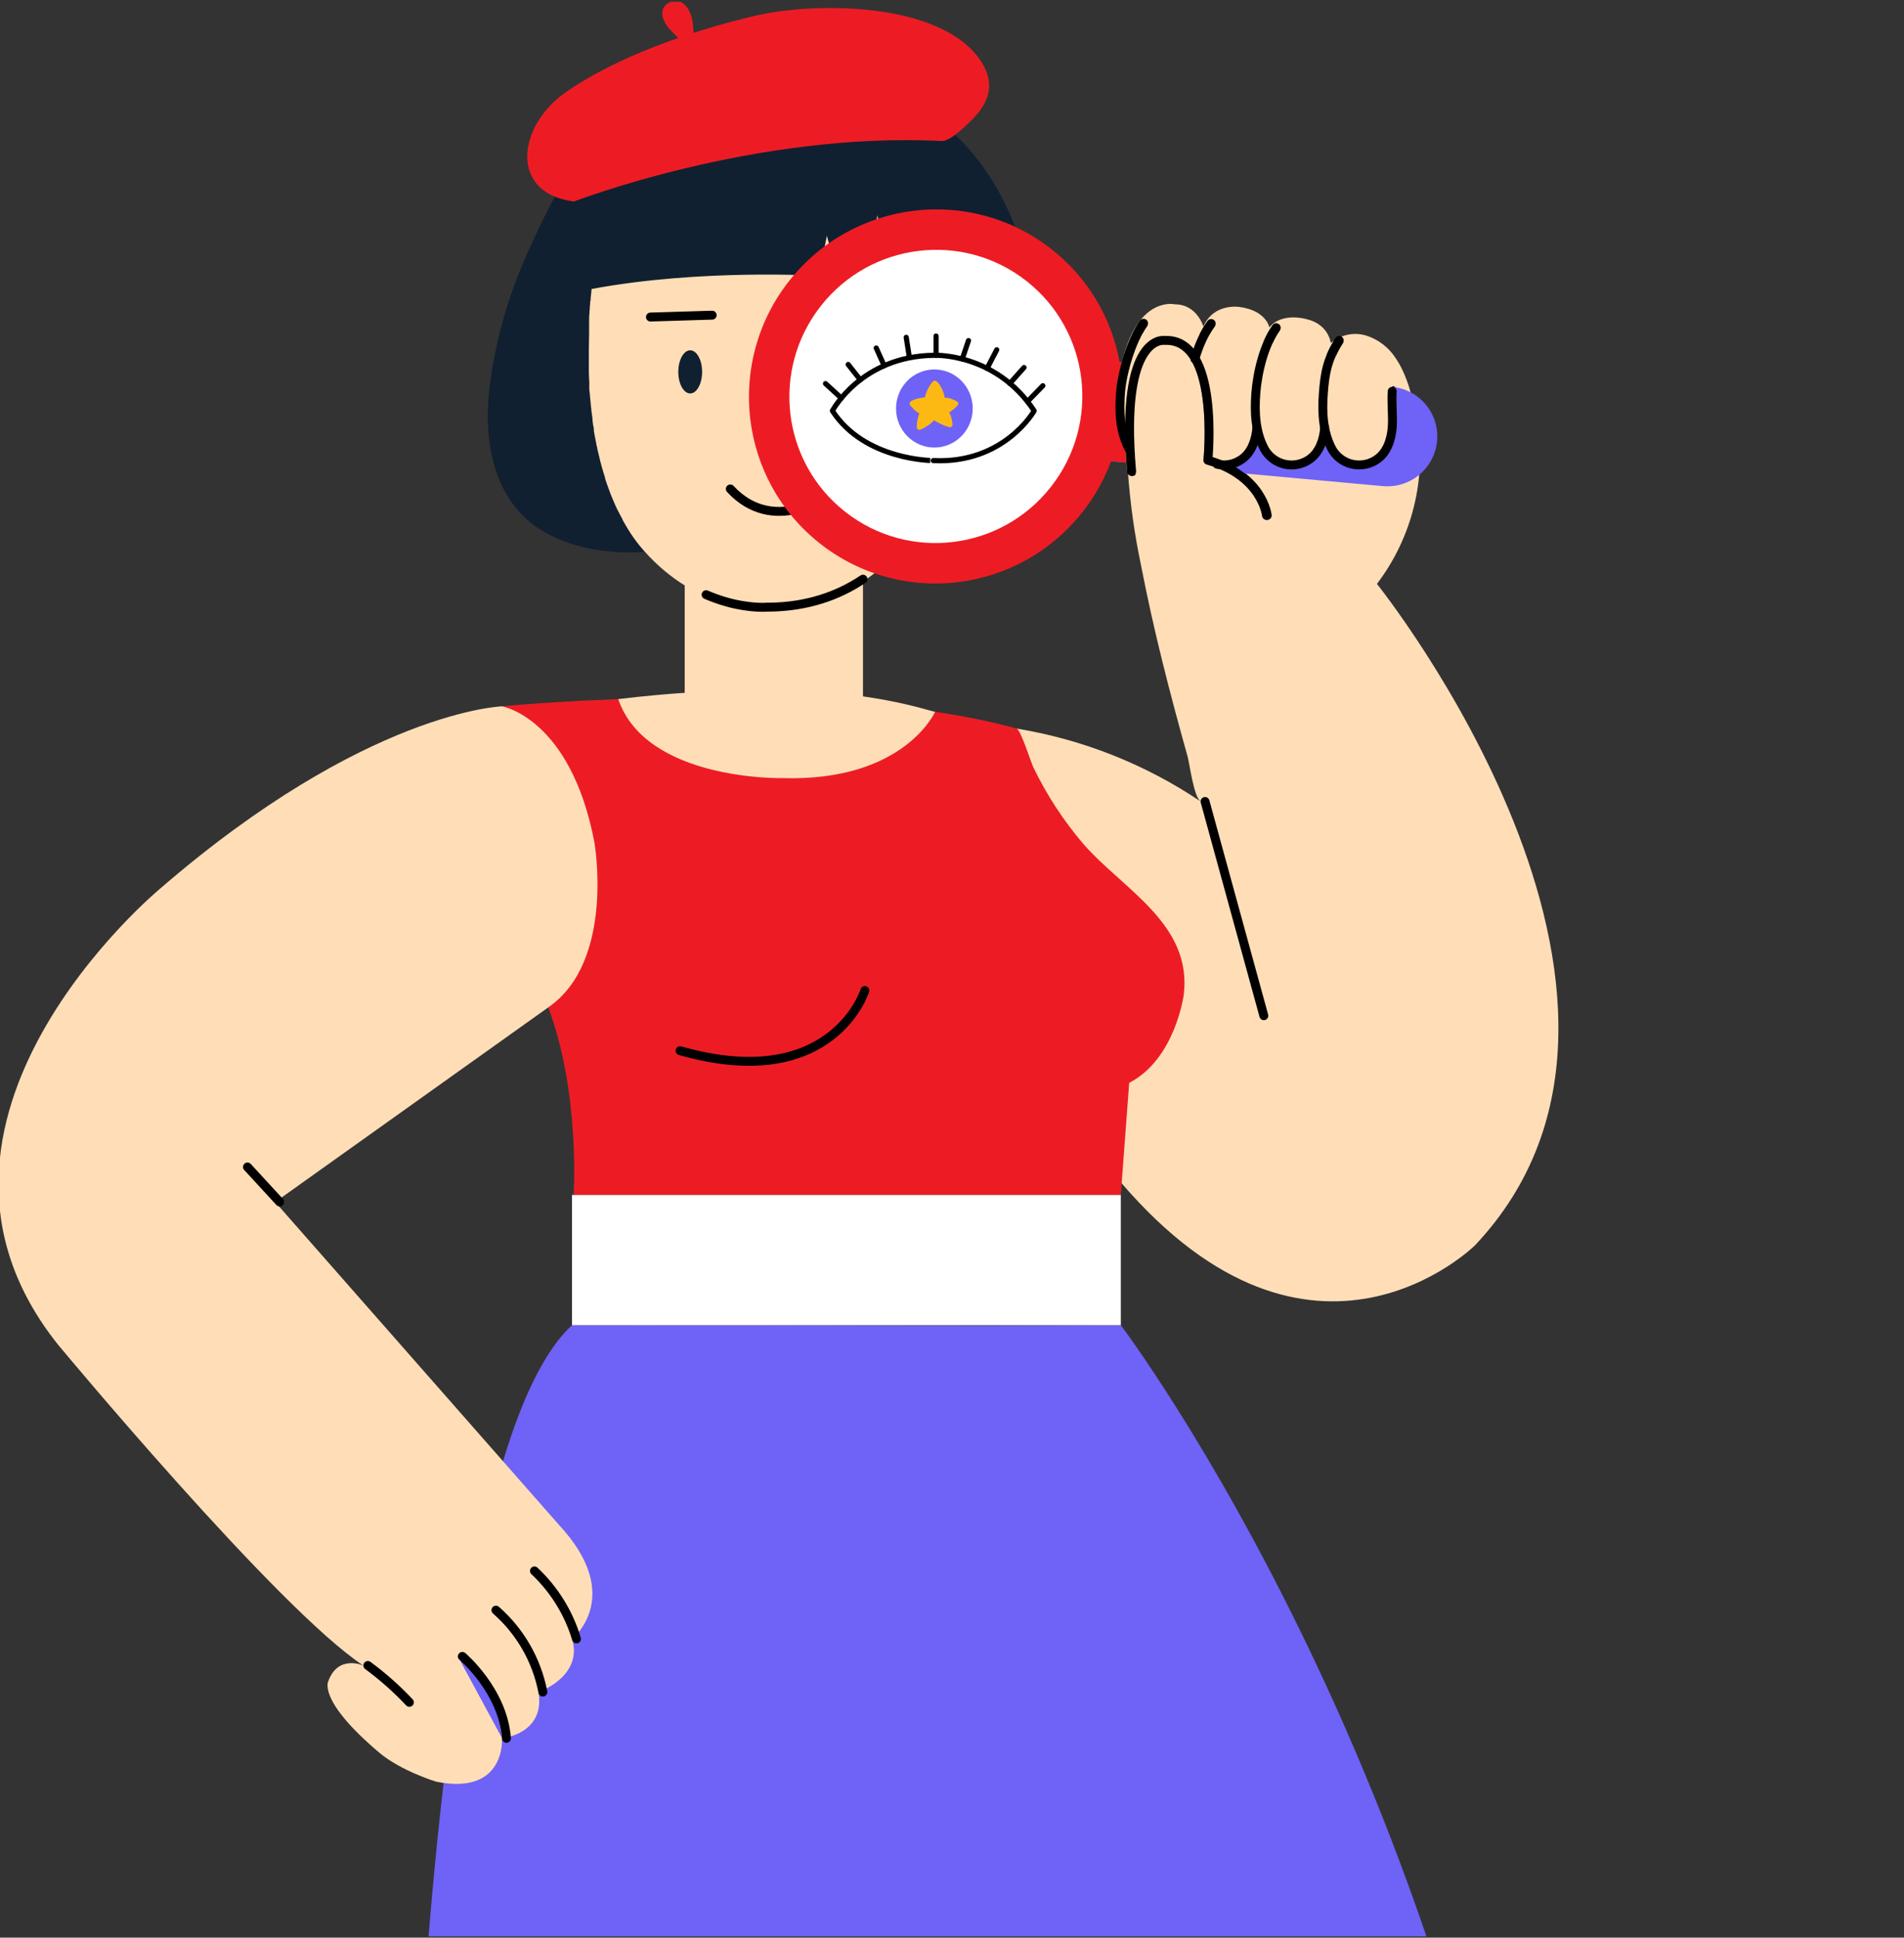<svg xmlns="http://www.w3.org/2000/svg" width="632" height="643" viewBox="0 0 632 643" fill="none"><rect x="0" y="0" width="632" height="643" fill="#333333" stroke="none"/><g clip-path="url(#clip0_527_7080)"><path fill-rule="evenodd" clip-rule="evenodd" d="M256.01 33.578C193.035 35.072 187.651 84.615 187.872 103.387L187.902 104.719L187.946 105.932L188.006 107.012L188.065 107.958L188.154 109.127L188.213 109.719L188.301 110.503C188.449 112.189 188.612 113.831 188.79 115.458L188.242 115C188.154 114.926 188.05 114.852 187.961 114.778L187.384 114.334C184.292 111.982 180.476 110.207 176.792 112.115C171.866 114.674 170.845 122.352 172.236 127.189C173.996 132.411 176.97 137.131 180.934 140.962C185.742 145.947 191.201 150.267 197.177 153.773C210.654 190.919 234.501 199.691 246.794 201.688L247.785 201.836C247.948 201.866 248.11 201.88 248.258 201.895L249.175 201.999C249.471 202.028 249.752 202.058 250.033 202.087L250.818 202.147L251.542 202.191L252.193 202.221H252.77L253.495 202.235H254.309L254.59 202.206C283.289 202.221 300.123 184.557 309.976 164.897L310.641 163.551C310.863 163.107 311.07 162.649 311.277 162.205L311.899 160.859C312.002 160.637 312.106 160.4 312.195 160.178L312.786 158.817C312.89 158.595 312.979 158.359 313.067 158.137L313.629 156.776C339.015 140.696 342.432 127.84 342.032 121.257L341.988 120.695C341.988 120.606 341.973 120.518 341.958 120.429L341.884 119.911L341.796 119.423C341.766 119.275 341.737 119.112 341.707 118.979L341.603 118.565L341.5 118.195L341.396 117.855L341.234 117.411L341.086 117.056L340.923 116.701L340.79 116.464C337.713 110.725 333.97 109.985 330.701 110.961L330.242 111.109C330.168 111.139 330.094 111.168 330.02 111.198L329.577 111.376C329.577 111.376 329.429 111.435 329.355 111.464L328.926 111.671L328.511 111.893L328.097 112.13L327.698 112.367L327.313 112.618L326.943 112.87L326.411 113.269L326.071 113.535L325.745 113.802L325.434 114.068L324.857 114.586L324.354 115.074L323.822 115.606L323.423 116.035L323.57 114.438L323.718 112.441C326.825 45.487 278.54 35.368 261.691 33.844L260.581 33.756L259.575 33.682C259.412 33.682 259.264 33.667 259.117 33.652L258.288 33.608L256.986 33.578H256.528H256.01Z" fill="#FFDEB7"></path><path d="M334.486 122.653C334.486 122.653 328.761 118.895 319.604 138.274" stroke="#000001" stroke-width="2.959" stroke-linecap="round" stroke-linejoin="round"></path><path d="M194.189 137.477C194.189 137.477 189.885 123.986 179.248 123.172" stroke="#000001" stroke-width="2.959" stroke-linecap="round" stroke-linejoin="round"></path><path d="M287.771 130.375C285.59 130.375 283.821 127.169 283.821 123.215C283.821 119.26 285.59 116.055 287.771 116.055C289.952 116.055 291.721 119.26 291.721 123.215C291.721 127.169 289.952 130.375 287.771 130.375Z" fill="#102030"></path><path d="M229.101 130.57C226.92 130.57 225.151 127.364 225.151 123.41C225.151 119.456 226.92 116.25 229.101 116.25C231.282 116.25 233.051 119.456 233.051 123.41C233.051 127.364 231.282 130.57 229.101 130.57Z" fill="#102030"></path><path d="M300.966 105.152L280.477 104.516" stroke="#000001" stroke-width="2.959" stroke-linecap="round" stroke-linejoin="round"></path><path d="M215.905 105.207L236.394 104.586" stroke="#000001" stroke-width="2.959" stroke-linecap="round" stroke-linejoin="round"></path><path fill-rule="evenodd" clip-rule="evenodd" d="M162.427 129.042C164.039 115.906 167.323 103.036 172.205 90.728C173.078 88.523 173.98 86.379 174.927 84.263C182.205 68.153 190.016 51.866 203.67 40.327C213.449 32.043 225.209 26.422 237.813 24.055C254.958 20.845 275.861 22.575 292.119 28.848C304.545 33.7 315.492 41.733 323.85 52.132C327.948 57.28 331.424 62.902 334.206 68.863C335.685 71.97 336.972 75.15 338.067 78.405C342.948 93.021 348.747 107.311 351.025 122.785C353.496 139.56 352.593 158.984 340.078 171.839C335.33 176.587 329.531 180.167 323.155 182.283C319.264 183.644 315.241 184.635 311.158 185.241C308.835 185.596 306.498 185.848 304.161 186.011C303.081 186.011 296.986 185.626 296.483 186.262L296.646 186.055C296.646 186.055 296.646 185.996 296.646 185.966L296.912 185.596V185.508C297.03 185.345 297.163 185.167 297.296 184.96V184.872L297.77 184.162L297.859 184.043L298.406 183.185C298.406 183.185 298.48 183.096 298.51 183.037C298.717 182.727 298.924 182.386 299.146 182.031C299.175 181.972 299.205 181.913 299.249 181.854L299.944 180.715C299.944 180.715 299.944 180.567 300.063 180.508C300.314 180.093 300.551 179.664 300.817 179.221L300.95 178.984C301.217 178.525 301.468 178.067 301.734 177.505L301.897 177.224C302.163 176.735 302.445 176.218 302.711 175.744L302.888 175.419L303.717 173.777C303.717 173.644 303.85 173.525 303.909 173.392C304.19 172.815 304.486 172.238 304.767 171.632C304.767 171.484 304.9 171.351 304.974 171.203C305.255 170.596 305.536 169.975 305.817 169.339L306.039 168.851C306.32 168.214 306.601 167.549 306.882 166.883C306.971 166.706 307.045 166.513 307.119 166.336C307.4 165.67 307.681 164.99 307.948 164.294C308.036 164.072 308.125 163.865 308.199 163.658C308.48 162.963 308.746 162.253 309.013 161.528L309.264 160.833C309.53 160.108 309.782 159.353 310.048 158.628L310.315 157.844C310.566 157.105 310.817 156.365 311.054 155.566C311.143 155.285 311.232 155.004 311.335 154.723C311.572 153.954 311.794 153.17 312.031 152.386L312.297 151.439C312.519 150.655 312.741 149.841 312.948 149.042C313.051 148.687 313.14 148.362 313.229 148.007C313.436 147.208 313.628 146.38 313.82 145.551L314.087 144.427C314.279 143.613 314.457 142.77 314.634 141.942C314.634 141.528 314.797 141.128 314.886 140.714C315.048 139.871 315.211 139.013 315.359 138.155C315.448 137.726 315.522 137.297 315.596 136.853C315.744 135.995 315.877 135.122 316.01 134.249L316.232 132.859C316.35 131.986 316.454 131.098 316.572 130.211C316.572 129.708 316.705 129.22 316.75 128.731C316.853 127.859 316.942 126.941 317.031 126.054C317.031 125.521 317.134 125.004 317.179 124.471C317.179 123.569 317.312 122.651 317.371 121.734C317.371 121.172 317.46 120.625 317.489 120.063C317.489 119.131 317.489 118.184 317.593 117.237V106.113C317.593 104.485 317.46 102.858 317.341 101.201C310.61 96.305 302.666 93.376 294.367 92.725L291.246 71.378L287.296 92.325H278.258L274.471 78.227L271.808 91.541C271.808 91.541 232.591 89.115 196.362 95.905V96.068C196.362 96.438 196.2 97.399 196.067 98.834C196.067 99.204 196.067 99.589 195.948 100.003C195.83 100.417 195.948 100.861 195.83 101.349C195.712 101.837 195.83 102.34 195.712 102.829C195.712 103.613 195.608 104.441 195.549 105.329V110.417C195.549 112.059 195.46 113.82 195.46 115.669V123.406C195.46 123.495 195.46 123.583 195.46 123.672C195.46 124.678 195.549 125.684 195.608 126.72V128.406C195.608 128.539 195.608 128.657 195.608 128.791C195.608 129.234 195.608 129.678 195.712 130.122C195.83 131.601 195.978 133.081 196.141 134.649L196.318 136.232C196.318 136.513 196.318 136.809 196.422 137.09C196.496 137.681 196.57 138.288 196.658 138.88V139.456L196.836 140.684C196.836 140.921 196.836 141.158 196.954 141.394C197.073 141.631 197.058 142.119 197.117 142.489V142.933C197.206 143.391 197.28 143.85 197.354 144.309C197.546 145.344 197.738 146.38 197.96 147.415C197.96 147.593 197.96 147.77 198.064 147.948C198.167 148.125 198.197 148.554 198.256 148.865C198.315 149.176 198.389 149.471 198.463 149.767C198.685 150.773 198.922 151.764 199.173 152.726C199.173 152.933 199.292 153.155 199.336 153.362C199.38 153.569 199.513 153.983 199.587 154.294C199.661 154.605 199.75 154.886 199.824 155.182C199.898 155.478 200.046 155.907 200.15 156.276C200.253 156.646 200.283 156.75 200.357 156.986C200.505 157.504 200.667 158.007 200.83 158.466V158.717L201.185 159.797C201.274 160.034 201.348 160.271 201.422 160.507L201.88 161.794L202.058 162.268C202.206 162.711 202.383 163.14 202.546 163.569C202.546 163.717 202.65 163.88 202.709 164.028L203.197 165.211L203.419 165.759C203.582 166.173 203.759 166.572 203.937 166.972L204.158 167.49C204.602 168.496 205.076 169.487 205.638 170.448C205.638 170.581 205.771 170.715 205.83 170.848L206.629 172.327V172.46C206.88 172.904 207.117 173.348 207.369 173.777L207.546 174.087L208.375 175.478L208.493 175.67L209.262 176.898L209.484 177.238C209.78 177.697 210.091 178.141 210.401 178.599C210.431 178.658 210.475 178.718 210.52 178.762C210.83 179.221 211.156 179.65 211.481 180.093L211.614 180.256C212.339 181.247 213.094 182.194 213.907 183.126C212.295 183.289 210.682 183.348 209.055 183.333C198.3 183.333 186.998 180.981 177.989 174.842C163.625 164.649 160.489 146.099 162.427 129.042Z" fill="#102030"></path><path fill-rule="evenodd" clip-rule="evenodd" d="M286.454 192.195C278.096 197.787 267.874 201.338 255.374 201.485H254.412L253.702 201.53H252.785L251.986 201.515L251.054 201.471L250.27 201.411L249.412 201.338L248.495 201.234L247.844 201.145L246.823 200.997L246.113 200.879L245.373 200.746L244.604 200.598L243.82 200.435L243.006 200.243L242.178 200.036C242.045 200.006 241.897 199.962 241.749 199.917L240.891 199.681C240.743 199.636 240.595 199.592 240.447 199.548L239.56 199.281C239.412 199.237 239.264 199.192 239.116 199.133L238.199 198.823L237.267 198.497C237.104 198.438 236.956 198.379 236.793 198.32L235.847 197.95C235.684 197.891 235.521 197.817 235.358 197.758L234.382 197.343C232.104 196.352 229.707 195.139 227.281 193.645V232.566C227.281 248.912 240.521 262.152 256.868 262.152C273.214 262.152 286.454 248.912 286.454 232.566V192.195Z" fill="#FFDEB7"></path><path d="M286.454 192.195C278.096 197.787 267.874 201.338 255.374 201.485H254.412L253.702 201.53H252.785L251.986 201.515L251.054 201.471L250.27 201.411L249.412 201.338L248.495 201.234L247.844 201.145L246.823 200.997L246.113 200.879L245.373 200.746L244.604 200.598L243.82 200.435L243.006 200.243L242.178 200.036C242.045 200.006 241.897 199.962 241.749 199.917L240.891 199.681C240.743 199.636 240.595 199.592 240.447 199.548L239.56 199.281C239.412 199.237 239.264 199.192 239.116 199.133L238.199 198.823L237.267 198.497C237.104 198.438 236.956 198.379 236.793 198.32L235.847 197.95C235.684 197.891 235.521 197.817 235.358 197.758L234.382 197.343" stroke="#000001" stroke-width="2.959" stroke-linecap="round" stroke-linejoin="round"></path><path d="M274.96 164.306C274.96 164.306 256.735 177.738 242.415 162.25" stroke="#000001" stroke-width="2.959" stroke-linecap="round" stroke-linejoin="round"></path><path d="M251.217 117.871C251.217 117.871 246.202 153.212 262.948 152.591C262.948 152.591 270.922 151.022 264.354 141.644C261.055 134.469 259.191 126.702 258.895 118.803C258.895 118.803 259.191 113.019 255.123 113.329C255.152 113.329 251.72 112.427 251.217 117.871Z" fill="#F49262"></path><path fill-rule="evenodd" clip-rule="evenodd" d="M190.521 66.869C190.521 66.869 250.833 43.584 312.594 46.809C315.553 46.957 321.47 40.892 323.275 39.087C328.97 33.051 330.139 26.853 325.316 19.856C311.825 0.403 270.064 0.625 250.478 5.27C229.959 10.122 205.077 18.584 187.843 30.566C171.63 41.868 168.937 64.147 190.521 66.869Z" fill="#ED1C24"></path><path fill-rule="evenodd" clip-rule="evenodd" d="M221.142 1.509C222 0.755 223.095 0.311 224.234 0.281C225.299 0.281 226.32 0.666 227.089 1.391C227.681 1.909 228.169 2.53 228.568 3.21C229.456 4.926 229.959 6.82 230.048 8.743C230.344 10.947 230.24 13.196 229.752 15.37C229.752 15.37 228.273 16.154 222.71 10.133C222.666 10.133 217.429 4.926 221.142 1.509Z" fill="#ED1C24"></path><path fill-rule="evenodd" clip-rule="evenodd" d="M374.103 149.843C375.154 151.781 374.266 154.281 374.384 156.471C375.124 166.915 376.574 177.3 378.734 187.536C382.861 208.913 388.305 230.052 394.193 251.014C394.888 253.499 396.234 264.417 398.512 265.955C380.139 253.603 359.325 245.363 337.475 241.783L372.032 392.348C435.643 466.699 489.594 413.266 489.594 413.266C567.199 331.016 457.049 193.764 457.049 193.764C468.824 178.291 473.647 158.616 470.363 139.444C469.031 132.55 467.271 124.651 463.188 118.733C460.88 115.213 457.433 112.594 453.41 111.337C449.342 110.124 444.948 111.07 441.738 113.852C441.738 113.852 441.072 107.505 433.483 105.863C433.483 105.863 425.51 103.526 421.338 108.659C421.338 108.659 420.347 103.053 411.501 101.884C411.501 101.884 402.861 100.405 399.444 108.393C399.444 108.393 397.343 100.996 390.006 100.996C390.006 100.996 378.334 98.156 372.905 118.349C372.964 118.497 366.426 135.879 374.103 149.843Z" fill="#FFDEB7"></path><path fill-rule="evenodd" clip-rule="evenodd" d="M372.033 439.759C372.033 439.759 490.985 596.833 513.293 824.544C513.293 824.544 291.794 842.193 134.41 830.107C134.41 830.107 134.41 490.884 189.869 439.759C257.933 439.64 316.322 440.217 372.033 439.759Z" fill="#6F62F6"></path><path fill-rule="evenodd" clip-rule="evenodd" d="M166.631 234.371C166.631 234.371 273.142 224.149 337.478 241.767C338.765 242.123 342.285 253.173 342.951 254.519C347.404 263.765 353.025 272.389 359.712 280.185C372.848 295.201 395.748 306.591 392.937 330.068C392.937 330.068 390.156 351.444 374.816 359.344L372.034 396.519H190.404C190.404 396.519 192.652 362.598 181.971 334.255L166.631 234.371Z" fill="#ED1C24"></path><path fill-rule="evenodd" clip-rule="evenodd" d="M372.033 396.547H189.87V439.758H372.033V396.547Z" fill="white"></path><path fill-rule="evenodd" clip-rule="evenodd" d="M151.984 549.671C151.984 549.671 165.46 561.047 166.629 576.846C166.629 576.846 168.02 595.9 144.794 591.255C144.794 591.255 133.048 587.704 125.741 581.491C105.104 563.991 109.009 557.822 109.009 557.822C112.264 548.946 120.622 552.718 120.622 552.718C92.278 534.123 19.318 446.296 19.318 446.296C-40.165 371.946 53.239 294.814 53.239 294.814C121.554 235.789 166.629 234.398 166.629 234.398C166.629 234.398 189.396 238.186 197.295 279.503C197.295 279.503 204.263 318.971 181.97 334.312L91.346 398.899L185.712 506.223C207.547 529.893 189.899 543.857 189.899 543.857C193.612 556.402 178.745 561.52 178.745 561.52C181.067 575.456 166.659 576.846 166.659 576.846" fill="#FFDEB7"></path><path fill-rule="evenodd" clip-rule="evenodd" d="M205.21 232.001C214.5 259.191 259.575 258.215 259.575 258.215C300.153 259.458 310.375 236.232 310.375 236.232C307.461 235.655 288.851 228.969 254.915 228.969C238.362 228.969 221.793 229.975 205.21 232.001Z" fill="#FFDEB7"></path><path fill-rule="evenodd" clip-rule="evenodd" d="M419.148 171.058C419.148 171.058 417.758 157.877 399.695 152.744C399.695 152.744 403.823 112.152 385.361 112.98C385.361 112.98 370.375 110.376 374.384 156.472" fill="#FFDEB7"></path><path d="M399.994 265.969L419.506 337.065" stroke="#000001" stroke-width="2.959" stroke-linecap="round" stroke-linejoin="round"></path><path d="M287.078 328.703C287.078 328.703 276.383 363.083 225.731 348.674" stroke="#000001" stroke-width="2.959" stroke-linecap="round" stroke-linejoin="round"></path><path d="M180.197 561.518C178.171 550.97 172.697 541.399 164.62 534.328" stroke="#000001" stroke-width="2.959" stroke-linecap="round" stroke-linejoin="round"></path><path d="M191.348 543.857C188.774 535.248 183.951 527.466 177.398 521.312" stroke="#000001" stroke-width="2.959" stroke-linecap="round" stroke-linejoin="round"></path><path d="M92.826 398.87L82.145 387.258" stroke="#000001" stroke-width="2.959" stroke-linecap="round" stroke-linejoin="round"></path><path d="M122.101 552.688C127.057 556.341 131.673 560.439 135.889 564.921" stroke="#000001" stroke-width="2.959" stroke-linecap="round" stroke-linejoin="round"></path><path d="M153.464 549.672C153.464 549.672 166.941 561.048 168.109 576.847" stroke="#000001" stroke-width="2.959" stroke-linecap="round" stroke-linejoin="round"></path><path d="M462.227 129.619C461.946 133.598 462.523 137.607 462.227 141.587C461.932 145.566 460.571 149.752 457.331 152.075C454.949 153.806 451.931 154.442 449.047 153.821C446.162 153.199 443.677 151.365 442.227 148.791C439.18 143.022 438.913 136.616 439.372 130.24C439.875 123.495 440.733 118.894 444.535 112.977" stroke="#000001" stroke-width="2.959" stroke-linecap="round" stroke-linejoin="round"></path><path d="M439.816 141.583C439.521 145.562 438.145 149.749 434.92 152.071C432.538 153.802 429.52 154.438 426.636 153.817C423.751 153.196 421.266 151.361 419.816 148.787C416.754 143.018 416.488 136.613 416.961 130.237C417.464 123.491 419.638 114.29 423.618 108.742" stroke="#000001" stroke-width="2.959" stroke-linecap="round" stroke-linejoin="round"></path><path d="M417.314 141.583C417.019 145.562 415.643 149.749 412.418 152.071C410.036 153.802 407.018 154.438 404.134 153.817M396.722 118.831C398.098 114.186 399.829 110.414 402.033 107.352" stroke="#000001" stroke-width="2.959" stroke-linecap="round" stroke-linejoin="round"></path><path d="M374.873 148.716C371.825 142.962 371.559 136.541 372.032 130.165C372.535 123.42 375.627 112.828 379.592 107.266" stroke="#000001" stroke-width="2.959" stroke-linecap="round" stroke-linejoin="round"></path><path d="M420.629 171.05C420.629 171.05 419.238 157.869 401.176 152.736C401.176 152.736 405.303 112.144 386.841 112.972C386.841 112.972 371.856 110.369 375.865 156.464" stroke="#000001" stroke-width="2.959" stroke-linecap="round" stroke-linejoin="round"></path><path d="M359.369 169.863C380.577 142.881 375.953 103.86 349.041 82.708C322.13 61.555 283.121 66.281 261.914 93.263C240.706 120.244 245.33 159.265 272.241 180.417C299.153 201.57 338.161 196.844 359.369 169.863Z" fill="#ED1C24"></path><path d="M348.829 161.572C365.45 140.427 361.826 109.846 340.736 93.269C319.645 76.692 289.074 80.395 272.454 101.541C255.834 122.686 259.458 153.267 280.548 169.844C301.638 186.421 332.209 182.717 348.829 161.572Z" fill="white"></path><path fill-rule="evenodd" clip-rule="evenodd" d="M462.105 128.392L371.634 120.127C373.681 131.162 372.696 142.545 368.795 153.08L459.02 161.316C463.38 161.717 467.731 160.363 471.104 157.562C474.481 154.755 476.605 150.729 477.011 146.361C477.417 141.993 476.08 137.647 473.284 134.275C470.488 130.903 466.469 128.788 462.1 128.388L462.105 128.392Z" fill="#6F62F6"></path><path fill-rule="evenodd" clip-rule="evenodd" d="M371.653 120.122L368.799 153.071L390.564 155.065L394.243 122.19L371.653 120.122Z" fill="#ED1C24"></path><path fill-rule="evenodd" clip-rule="evenodd" d="M276.3 136.327C276.3 136.327 285.878 118.159 310.11 117.905C310.11 117.905 330.522 117.015 343.279 136.327C343.279 136.327 333.328 153.989 309.789 152.844C309.799 152.844 287.039 152.897 276.3 136.327Z" fill="white"></path><path d="M276.3 136.327C276.3 136.327 285.878 118.159 310.11 117.905C310.11 117.905 330.522 117.015 343.279 136.327C343.279 136.327 333.328 153.989 309.789 152.844C309.799 152.844 287.039 152.897 276.3 136.327Z" stroke="#000001" stroke-width="1.709" stroke-linecap="round" stroke-linejoin="round"></path><path d="M274.013 127.305L279.265 132.105" stroke="#000001" stroke-width="1.709" stroke-linecap="round" stroke-linejoin="round"></path><path d="M281.537 120.953L285.571 126.048" stroke="#000001" stroke-width="1.709" stroke-linecap="round" stroke-linejoin="round"></path><path d="M290.853 115.492L293.489 121.367" stroke="#000001" stroke-width="1.709" stroke-linecap="round" stroke-linejoin="round"></path><path d="M300.805 111.938L301.822 118.431" stroke="#000001" stroke-width="1.709" stroke-linecap="round" stroke-linejoin="round"></path><path d="M310.71 111.508L310.71 117.897" stroke="#000001" stroke-width="1.709" stroke-linecap="round" stroke-linejoin="round"></path><path d="M321.47 113.016L319.404 119.138" stroke="#000001" stroke-width="1.709" stroke-linecap="round" stroke-linejoin="round"></path><path d="M330.849 116.078L327.648 122.244" stroke="#000001" stroke-width="1.709" stroke-linecap="round" stroke-linejoin="round"></path><path d="M339.905 121.969L335.219 127.226" stroke="#000001" stroke-width="1.709" stroke-linecap="round" stroke-linejoin="round"></path><path d="M346.157 128.008L341.053 133.241" stroke="#000001" stroke-width="1.709" stroke-linecap="round" stroke-linejoin="round"></path><path d="M310.15 148.519C317.178 148.519 322.876 142.717 322.876 135.56C322.876 128.403 317.178 122.602 310.15 122.602C303.122 122.602 297.424 128.403 297.424 135.56C297.424 142.717 303.122 148.519 310.15 148.519Z" fill="#6F62F6"></path><path fill-rule="evenodd" clip-rule="evenodd" d="M313.582 131.973C313.582 131.973 313.03 128.326 310.837 126.525C310.66 126.378 310.431 126.304 310.202 126.323C309.972 126.342 309.757 126.452 309.609 126.628C308.334 128.141 307.438 129.934 306.999 131.861C306.999 131.861 304.202 131.994 302.312 133.205C302.109 133.338 301.971 133.552 301.933 133.792C301.894 134.032 301.959 134.277 302.112 134.468C302.761 135.3 303.946 136.647 305.171 137.156C304.589 138.637 304.293 140.217 304.302 141.808C304.312 142.098 304.467 142.365 304.713 142.517C304.961 142.669 305.269 142.688 305.535 142.567C306.741 142.039 308.685 141.018 310.003 139.484C310.003 139.484 312.769 141.154 315.084 141.746C315.361 141.822 315.66 141.756 315.879 141.57C316.099 141.385 316.211 141.102 316.18 140.816C316.073 139.427 315.7 138.069 315.084 136.815C316.132 136.195 317.076 135.414 317.881 134.503C318.048 134.301 318.115 134.037 318.065 133.78C318.015 133.523 317.85 133.305 317.616 133.183C316.639 132.65 314.953 131.884 313.582 131.97L313.582 131.973Z" fill="#FDB913"></path><path fill-rule="evenodd" clip-rule="evenodd" d="M418.91 171.05C418.91 171.05 417.52 157.869 399.457 152.736C399.457 152.736 403.584 112.144 385.122 112.972C385.122 112.972 370.137 110.369 374.146 156.464" fill="#FFDEB7"></path><path d="M462.162 136.65V125.859L450.877 119.776L431.161 115.362L405.947 111.045L378.086 110.555L374.848 117.912L371.512 138.416L374.258 144.008L374.848 140.967L375.829 130.273L378.086 119.776L382.893 113.596H387.603L394.961 116.932L400.062 128.998L401.631 152.935L405.947 154.407L413.208 150.973L418.015 145.283L423.214 152.935L431.161 153.916L435.771 150.973L439.597 145.283L442.737 150.483L452.351 154.407L460.592 148.226L462.162 136.65Z" fill="#FFDEB7"></path><path d="M462.118 129.861C461.837 133.84 462.414 137.849 462.118 141.829C461.822 145.808 460.461 149.995 457.222 152.317C454.84 154.048 451.822 154.684 448.937 154.063C446.053 153.441 443.567 151.607 442.118 149.033C439.07 143.264 438.804 136.858 439.263 130.482C439.766 123.737 440.624 119.136 444.425 113.219" stroke="#000001" stroke-width="2.959" stroke-linecap="round" stroke-linejoin="round"></path><path d="M439.708 141.833C439.412 145.812 438.036 149.999 434.811 152.321C432.43 154.052 429.412 154.688 426.527 154.067C423.643 153.446 421.157 151.611 419.708 149.037C416.645 143.268 416.379 136.863 416.853 130.487C417.355 123.741 419.53 114.54 423.509 108.992" stroke="#000001" stroke-width="2.959" stroke-linecap="round" stroke-linejoin="round"></path><path d="M417.205 141.833C416.909 145.812 415.533 149.999 412.309 152.321C409.927 154.052 406.909 154.688 404.024 154.067M396.613 119.081C397.989 114.436 399.72 110.664 401.924 107.602" stroke="#000001" stroke-width="2.959" stroke-linecap="round" stroke-linejoin="round"></path><path d="M374.764 148.958C371.717 143.204 371.451 136.784 371.924 130.408C372.427 123.662 375.519 113.07 379.483 107.508" stroke="#000001" stroke-width="2.959" stroke-linecap="round" stroke-linejoin="round"></path><path d="M420.389 171.05C420.389 171.05 418.998 157.869 400.936 152.736C400.936 152.736 405.063 112.144 386.601 112.972C386.601 112.972 371.616 110.369 375.624 156.464" stroke="#000001" stroke-width="2.959" stroke-linecap="round" stroke-linejoin="round"></path></g><defs><clipPath id="clip0_527_7080"><rect width="632" height="642" fill="white" transform="translate(0 0.586)"></rect></clipPath></defs></svg>